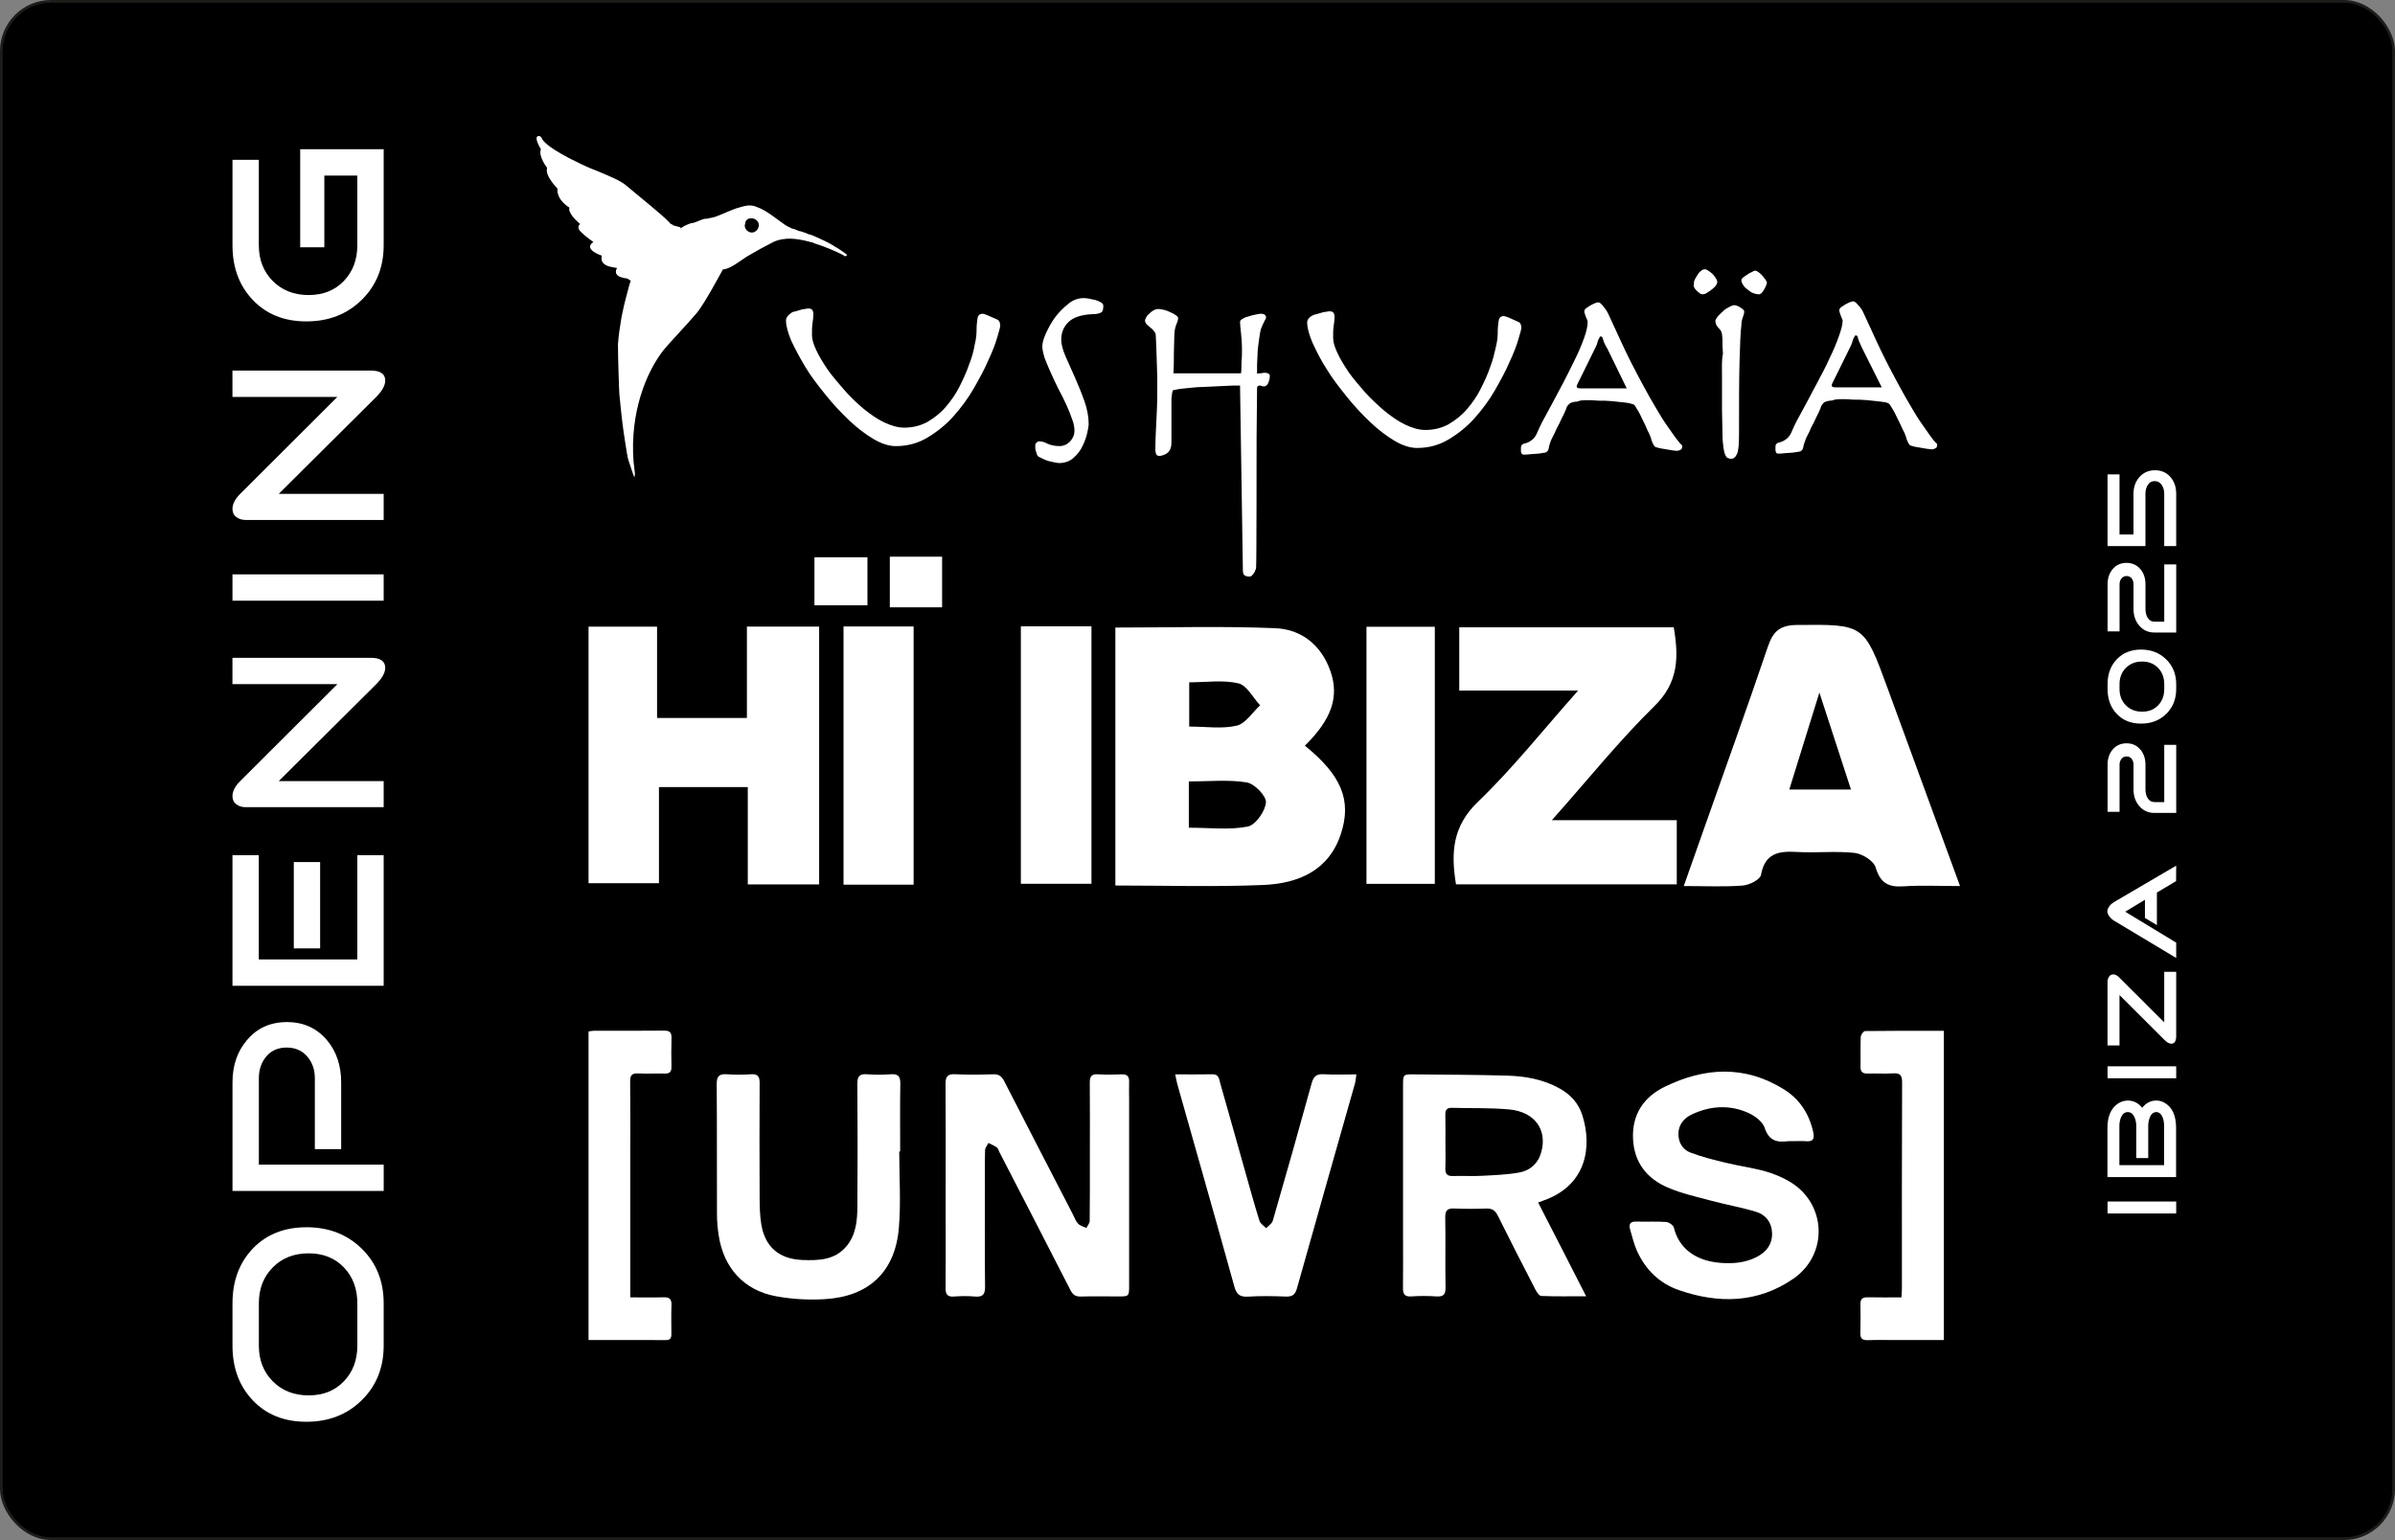 <svg xmlns="http://www.w3.org/2000/svg" id="Capa_2" data-name="Capa 2" viewBox="0 0 850.38 546.98"><rect x="0" y="0" width="850.38" height="546.98" fill="#808080" stroke="none"/><defs><style> .cls-1 { stroke: #1d1d1b; stroke-miterlimit: 10; stroke-width: .97px; } .cls-2 { fill: #fff; stroke-width: 0px; } </style></defs><g id="Capa_1-2" data-name="Capa 1"><g><rect class="cls-1" x=".48" y=".48" width="849.41" height="546.01" rx="17.66" ry="17.66"></rect><g><g><g id="Capa_1-2" data-name="Capa 1-2"><path class="cls-2" d="m266.95,82.59c-1.34,0-2.52-1.18-2.52-2.52,0-.17,0-.34.17-.5v-.17c0-1.01.84-1.85,1.85-1.85h.5c1.34,0,2.52,1.18,2.52,2.52-.17,1.34-1.18,2.52-2.52,2.52m33.58,7.72h0s-.17,0,0,0c-.34-.17-.34-.34-.5-.34l-.17-.17c-1.18-.84-2.35-1.68-3.69-2.35l-.17-.17c-2.18-1.34-4.53-2.35-6.38-3.19-.67-.34-1.51-.67-2.18-.84h-.17c-1.18-.5-2.01-.84-2.69-1.01-.5-.17-.67-.17-.84-.17-.67-.34-1.34-.5-2.01-.84h-.34c-1.51-.67-2.52-1.18-3.53-2.01-.17-.17-.34-.17-.5-.34-1.68-1.18-5.37-4.2-8.23-5.2-.34-.17-.5-.17-.84-.34-.17,0-.34-.17-.5-.17-2.01-.5-3.53,0-5.2.5-2.18.5-5.88,2.35-8.23,3.19-.84.34-1.85.5-2.69.67-.5.17-.84.17-1.34.17-1.18.17-3.36,1.34-4.37,1.51-.67,0-1.34.34-2.18.67h0c-.34.17-.67.34-1.01.5h0c-1.18.67-1.01,1.01-1.18.34h0l-2.52-.67c-1.85-1.51.5,1.01-1.68-1.34s-11.42-9.74-14.77-12.59c-2.18-2.01-6.55-3.69-11.75-5.88-.17,0-.34-.17-.5-.17-2.52-1.01-5.2-2.35-7.89-3.69,0,0-.17-.17-.34-.17-8.56-4.53-9.4-6.38-9.74-7.05,0-.17-.34-.5-.5-.67-.17,0-.17-.17-.34-.17h-.17c-.34,0-.67,0-.84.5h0c-.34,1.18,1.51,4.2,1.51,4.2h0c-1.01,2.52,2.18,6.55,2.18,6.55v.17c-.84,2.69,3.69,7.22,3.69,7.22-.34,4.2,4.2,6.72,4.2,6.72v1.01h0c.67,2.35,3.86,4.87,3.86,4.87,0,0-1.68,1.18.5,3.02,1.51,1.51,4.2,3.36,4.2,3.36-3.86,2.69,3.02,4.87,3.02,4.87-.67,2.35,1.01,3.36,2.69,3.86,1.34.34,2.69.5,2.69.5-1.18,2.01.34,3.02,1.68,3.36.84.34,1.85.34,1.85.34l1.34.84c-.17.34-.17.67-.34,1.01h0c-.17.34-.17.67-.34,1.18-.67,2.52-1.51,5.54-2.18,8.73-.17.84-.34,1.68-.5,2.52-.5,3.02-1.01,6.21-1.18,9.23,0,4.37.34,15.28.5,17.63.17,1.68.84,8.9,1.51,13.43,0,0,1.34,9.23,1.68,9.91.17.34,1.85,5.88,2.18,6.21,0,0,0-.5.17-1.18-.17-1.34-.34-2.85-.5-4.37-1.34-17.29,4.37-31.73,10.74-39.79,2.35-2.85,7.89-8.56,11.58-12.93,2.69-3.02,9.4-15.61,9.4-15.61,2.52,0,6.55-3.36,8.73-4.7.84-.5,2.18-1.18,3.53-2.01,2.01-1.18,4.2-2.18,5.04-2.69.84-.5,2.18-1.01,3.19-1.18h0c.5-.17,1.01-.17,1.01-.17,2.85-.5,6.55.17,10.24,1.18h.17s.17,0,.17.17c4.37,1.34,8.39,3.19,10.07,4.03.34.17.5.34.67.34h0c.11,0,.17.06.17.17.17.17.34.17.5.17.84-.17.5-.5.34-.67"></path><path class="cls-2" d="m654.27,141.77c.84,0,2.18,0,3.69.17,1.68,0,3.19,0,4.87.17s3.19.34,4.7.5,2.52.34,3.02.67c.34.17.67.67,1.34,1.85.67,1.01,1.18,2.18,1.85,3.53s1.34,2.69,1.85,3.86c.67,1.18,1.01,2.18,1.18,2.69.17.84.5,1.51.84,2.18s.84,1.01,1.34,1.01c.34.17.67.17,1.34.34l2.01.34c.67.17,1.34.17,2.01.34.67,0,1.18.17,1.51.17.5,0,1.01-.17,1.34-.34.5-.17.67-.67.67-1.34,0-.17-.17-.5-.67-.84-.34-.34-1.01-1.18-1.85-2.35-.84-1.18-2.01-2.85-3.53-5.04s-3.19-5.2-5.37-8.9c-3.36-6.04-6.21-11.42-8.56-16.29s-4.37-9.57-6.38-13.77c-.5-1.01-1.18-1.85-1.85-2.52-.67-.84-1.18-1.18-1.68-1.18-.34,0-.67.17-1.18.34-.5.17-1.01.5-1.68.84-.5.34-1.01.67-1.51,1.01-.34.34-.5.67-.5,1.01,0,.17,0,.5.17.84s.17.67.34,1.01c.17.5.34.84.5,1.18.17.34.17.5.17.67,0,1.34-.5,3.19-1.34,5.54-.84,2.35-1.85,4.87-3.19,7.55-1.18,2.69-2.69,5.54-4.2,8.39l-4.2,7.89-3.36,6.21c-.84,1.68-1.34,2.69-1.51,3.19-.67,1.68-1.34,2.69-2.35,3.36-.84.67-1.85,1.01-2.69,1.18-.34.17-.67.34-.84.67-.17.17-.17.84-.17,1.68,0,.34,0,.67.17,1.01s.34.5.67.5h1.01l2.01-.17,2.35-.17c.84-.17,1.51-.17,2.18-.34.34,0,.67-.17,1.01-.5.34-.34.5-1.01.67-2.01.17-.5.5-1.34.84-2.35.5-1.01,1.18-2.18,1.68-3.53.67-1.18,1.34-2.52,1.85-3.69.67-1.34,1.18-2.35,1.51-3.19.17-.67.5-1.34.84-1.68.34-.5.67-.67,1.18-.84.5-.17,1.18-.34,2.01-.34,1.18-.5,2.35-.5,3.86-.5m13.93-4.2h-16.29c-1.01,0-1.51-.17-1.51-.67,0-.34.17-.67.5-1.34l1.51-3.02,4.7-9.57c.17-.34.34-.67.5-1.18l.34-1.18.5-1.01c.17-.34.34-.5.5-.5.5,0,.67.34.84,1.18.17.67.67,1.68,1.34,3.19l7.05,14.1h0Zm-56.75-4.03v12.09l.17,8.23c0,2.18.17,3.86.34,5.04s.34,2.01.67,2.69.5,1.01.84,1.01c.34.17.67.34,1.18.34,1.01,0,1.68-.67,2.18-1.85s.67-3.53.67-7.05c0-10.74,0-19.14.17-25.35.17-6.21.34-10.58.67-13.26,0-1.01.17-1.85.5-2.69s.5-1.51.5-2.18c0-.34-.5-.84-1.34-1.34s-1.51-.84-2.18-.84c-.34,0-1.01.17-1.85.67-.67.34-1.51.84-2.18,1.51s-1.34,1.18-1.85,1.85c-.5.67-.84,1.18-.84,1.51,0,.5.17,1.01.34,1.51.34.5.67,1.01,1.34,1.68.34.34.5.84.67,1.51,0,.5.17,1.18.17,2.01,0,1.51,0,3.19.17,5.04-.5,2.18-.34,4.7-.34,7.89m-10.07-32.07c0,.17.17.5.34.84.17.34.5.67.84,1.01.34.34.67.5,1.01.84.34.17.67.34.84.34.67,0,1.18-.17,1.68-.5,1.68-1.01,2.52-1.85,3.02-2.35.34-.5.67-1.01.67-1.51,0-.34-.17-.84-.5-1.34s-.67-1.01-1.18-1.51-1.01-.84-1.51-1.18c-.5-.34-.84-.5-1.18-.5-.5,0-1.01.17-1.51.67-.5.34-1.01,1.01-1.34,1.68-.5.67-.67,1.18-1.01,1.85,0,.67-.17,1.18-.17,1.68m16.96-2.01c0,.5.17,1.01.5,1.51.34.67.84,1.18,1.51,1.68.67.5,1.18,1.01,2.01,1.34s1.51.5,2.35.5c.17,0,.5-.17.84-.5s.5-.67.84-1.18.5-1.01.67-1.34c.17-.5.34-.84.34-1.01,0-.34-.17-.67-.5-1.18-.34-.5-.84-1.01-1.18-1.51-.5-.5-.84-.84-1.34-1.18s-.84-.5-1.18-.5c-.17,0-.67.17-1.18.5-.5.17-1.01.5-1.51.84s-1.01.67-1.51,1.01c-.5.5-.67.67-.67,1.01m-54.56,42.64c.84,0,2.18,0,3.69.17,1.68,0,3.19,0,4.87.17s3.19.34,4.7.5c1.51.17,2.52.5,3.02.67.34.17.67.67,1.34,1.85.67,1.01,1.18,2.18,1.85,3.53.67,1.34,1.34,2.69,1.85,4.03.67,1.18,1.01,2.18,1.18,2.69.17.84.5,1.51.84,2.18s.84,1.01,1.34,1.01c.34.17.67.17,1.34.34l2.01.34c.67.17,1.34.17,2.01.34.67,0,1.18.17,1.51.17.5,0,1.01-.17,1.34-.34.5-.17.67-.67.67-1.34,0-.17-.17-.5-.67-.84-.34-.5-1.01-1.18-1.85-2.35-.84-1.18-2.01-2.85-3.53-5.04-1.51-2.18-3.19-5.2-5.37-8.9-3.36-6.04-6.21-11.42-8.56-16.29-2.35-4.87-4.37-9.57-6.38-13.77-.5-1.01-1.18-1.85-1.85-2.69-.67-.84-1.18-1.18-1.68-1.18-.34,0-.67.17-1.18.34-.5.17-1.01.5-1.68.84-.5.34-1.01.67-1.51,1.01-.34.34-.5.67-.5,1.01,0,.17,0,.5.17.84s.17.67.34,1.01c.17.34.34.84.5,1.18s.17.5.17.67c0,1.34-.34,3.19-1.18,5.54-.84,2.35-1.85,4.87-3.19,7.55-1.34,2.69-2.69,5.54-4.2,8.39l-4.2,7.89-3.36,6.21c-.84,1.68-1.34,2.69-1.51,3.19-.67,1.68-1.34,2.69-2.35,3.36-.84.67-1.85,1.01-2.69,1.18-.34.17-.67.34-.84.67-.17.17-.17.84-.17,1.68,0,.34,0,.67.17,1.01s.5.5.67.5h1.01l2.01-.17,2.35-.17c.84-.17,1.51-.17,2.18-.34.34,0,.67-.17,1.01-.5.34-.34.5-1.01.67-2.01.17-.5.34-1.34.84-2.35s1.18-2.18,1.68-3.53c.67-1.18,1.34-2.52,1.85-3.69.67-1.34,1.18-2.35,1.51-3.19.17-.67.5-1.34.84-1.68s.67-.67,1.18-.84,1.18-.34,2.01-.34c1.01-.5,2.18-.5,3.69-.5m13.93-4.2h-16.29c-1.01,0-1.51-.17-1.51-.67,0-.34.17-.67.5-1.34l1.51-3.02,4.7-9.57c.17-.34.34-.67.5-1.18l.34-1.18.5-1.01c.17-.34.34-.5.5-.5.34,0,.67.34.84,1.18.17.67.67,1.85,1.51,3.19l6.88,14.1h0Zm-113.49-23.34c0,1.85.67,4.2,1.85,7.05,1.34,2.85,2.85,6.04,5.04,9.4,2.01,3.36,4.53,6.55,7.22,9.91,2.69,3.36,5.54,6.38,8.39,9.07s5.71,4.87,8.56,6.55c2.85,1.68,5.54,2.52,7.89,2.52,4.2,0,7.89-1.01,11.25-3.02,3.36-2.01,6.55-4.53,9.23-7.55,2.69-3.02,5.2-6.38,7.22-9.91,2.01-3.53,3.86-6.88,5.2-10.07,1.51-3.19,2.52-5.88,3.19-8.23.67-2.18,1.01-3.53,1.01-3.86,0-.67-.17-1.18-.34-1.51-.17-.34-.67-.67-1.18-.84-2.52-1.18-4.2-1.85-4.7-1.85-1.01,0-1.68.5-1.85,1.68-.17,1.01-.34,2.52-.34,4.53,0,1.18-.17,2.85-.67,4.87-.5,2.18-1.01,4.53-2.01,7.05-.84,2.52-2.01,5.04-3.36,7.72-1.34,2.69-3.02,5.04-4.87,7.22-1.85,2.18-4.03,3.86-6.55,5.37-2.52,1.34-5.2,2.01-8.23,2.01-2.18,0-4.53-.67-7.05-1.85s-4.87-2.85-7.39-4.87c-2.35-2.01-4.7-4.2-6.88-6.55-2.18-2.52-4.2-4.87-5.88-7.22-1.68-2.52-3.02-4.7-4.03-6.88-1.01-2.18-1.51-3.86-1.51-5.37s0-2.85.17-4.03c.17-1.34.34-2.35.34-3.19,0-1.51-.5-2.18-1.68-2.18-.34,0-.67,0-1.34.17-.5,0-1.18.17-1.68.34-.67.17-1.18.34-1.68.5s-1.01.17-1.18.34c-1.51.67-2.18,1.68-2.18,2.69m-48.18,42.64v-15.28c0-.5,0-1.01.17-1.68,0-.67.17-1.18.34-1.68.84-.17,2.18-.5,4.2-.67,2.01-.17,4.2-.5,6.55-.5,2.35-.17,4.7-.17,7.05-.34,2.35-.17,4.37-.17,6.04-.17l1.01,65.48c0,1.01.17,1.51.5,1.85s1.01.5,1.85.5c.34,0,.84-.17,1.01-.5.34-.34.67-.84.84-1.18.17-.5.5-1.01.5-1.51.17-.5.17-45.67.17-46l.17-17.63c0-.67.34-1.01.84-1.01.34,0,.5,0,.84.17.17,0,.5.17.67.17.67,0,1.34-.5,1.68-1.34.34-1.01.5-1.68.5-2.18,0-.67-.17-1.01-.5-1.01-.17-.17-.67-.34-1.01-.34-.5,0-1.01,0-1.51.17-.5,0-1.01,0-1.51.17v-3.19l.17-3.69c0-1.34.17-2.52.34-3.86.17-1.34.34-2.35.5-3.53.17-1.01.34-1.68.67-2.35.17-.67.5-1.01.67-1.51l.5-1.01c.17-.34.34-.5.34-.84,0-.84-.67-1.34-1.85-1.34-.5,0-1.18.17-2.01.34-.84.17-1.68.34-2.52.67-.84.17-1.51.5-2.01.84-.67.34-.84.67-.84,1.18,0,.84.17,2.18.34,3.86.17,1.68.34,3.69.34,5.71,0,1.51,0,3.02-.17,4.53,0,1.51,0,2.85-.17,4.03h-24.01c.17-2.18.17-4.53.17-6.88s.17-4.53.17-6.72c0-1.51.34-2.69.67-3.69.5-1.01.67-1.85.67-2.35,0-.34-.34-.67-.84-1.01-.5-.34-1.01-.67-1.85-1.01-.67-.34-1.51-.67-2.18-.84-.84-.17-1.51-.34-2.01-.34-.67,0-1.34.17-1.85.5-.67.34-1.18.84-1.68,1.34-.5.34-.84.84-1.01,1.34-.17.34-.34.67-.34.84,0,.5.17.84.5,1.34l1.34,1.18c.5.34,1.01.84,1.34,1.34.5.5.67,1.01.67,1.85l.17,4.03c0,1.51.17,3.19.17,5.04s.17,3.69.17,5.54v5.2c0,3.69-.17,7.39-.34,10.74-.17,3.36-.34,6.55-.34,9.74,0,.67.17,1.34.34,1.68.17.34.67.5,1.34.5,2.69-.5,4.03-1.85,4.03-4.7m-48.35,1.18c0,.67,0,1.18.17,1.68s.34,1.01.5,1.51c.17.34.5.67,1.01.84.67.34,1.34.67,2.18,1.01s1.68.5,2.52.67,1.51.34,2.01.34c2.18,0,3.86-.67,5.2-1.85,1.34-1.18,2.52-2.69,3.19-4.2.84-1.68,1.34-3.19,1.68-4.7s.5-2.52.5-3.02c0-2.69-.5-5.37-1.51-8.23s-2.18-5.71-3.36-8.39l-3.36-7.55c-1.01-2.35-1.51-4.37-1.51-5.88,0-2.52.84-4.53,2.52-6.21s4.53-2.69,8.56-2.85c1.68,0,2.69-.34,3.19-.67s.67-1.18.67-2.35c0-.5-.34-.84-.84-1.18-.67-.34-1.34-.67-2.01-.84-.84-.17-1.51-.34-2.35-.5s-1.34-.17-1.85-.17c-1.85,0-3.86.67-5.54,2.18-1.68,1.34-3.36,3.02-4.7,4.87-1.34,1.85-2.35,3.86-3.19,5.71-.84,1.85-1.18,3.36-1.18,4.37,0,1.18.34,2.52.84,4.2.67,1.68,1.34,3.36,2.18,5.2s1.68,3.69,2.69,5.71c1.01,1.85,2.01,3.86,2.85,5.71s1.51,3.53,2.01,5.04c.67,1.68.84,3.02.84,4.2,0,1.34-.5,2.52-1.51,3.69-1.01,1.01-2.18,1.68-3.86,1.68s-3.02-.34-4.2-.84c-1.18-.67-2.18-.84-3.02-.84-.34,0-.67.17-.84.5-.34,0-.5.5-.5,1.18m-88.48-44.49c0,1.85.67,4.2,1.85,7.05,1.34,2.85,3.02,6.04,5.04,9.4,2.01,3.36,4.53,6.55,7.22,9.91s5.54,6.38,8.39,9.07,5.71,4.87,8.56,6.55c2.85,1.68,5.54,2.52,7.89,2.52,4.2,0,7.89-1.01,11.25-3.02,3.36-2.01,6.55-4.53,9.23-7.55s5.2-6.38,7.22-9.91c2.01-3.53,3.86-6.88,5.2-10.07,1.51-3.19,2.52-5.88,3.19-8.23.67-2.18,1.01-3.53,1.01-4.03,0-.67-.17-1.18-.34-1.51s-.67-.67-1.18-.84c-2.52-1.18-4.2-1.85-4.7-1.85-1.01,0-1.68.5-1.85,1.68-.17,1.01-.34,2.52-.34,4.53,0,1.18-.17,2.85-.67,4.87-.34,2.18-1.01,4.53-2.01,7.05-.84,2.52-2.01,5.04-3.36,7.72-1.34,2.69-3.02,5.04-4.87,7.22s-4.03,3.86-6.55,5.37c-2.52,1.34-5.2,2.01-8.23,2.01-2.18,0-4.53-.67-7.05-1.85s-4.87-2.85-7.39-4.87c-2.35-2.01-4.7-4.2-6.88-6.72-2.18-2.52-4.2-4.87-5.88-7.22-1.68-2.52-3.02-4.7-4.03-6.88-1.01-2.18-1.51-3.86-1.51-5.37s0-2.85.17-4.03c.17-1.34.34-2.35.34-3.19,0-1.51-.5-2.18-1.68-2.18-.34,0-.67,0-1.34.17-.5,0-1.18.17-1.68.34-.67.17-1.18.34-1.68.5s-1.01.17-1.18.34c-1.51,1.01-2.18,1.85-2.18,3.02"></path></g><g><path class="cls-2" d="m335.77,421.1c0-12.05.05-24.09-.04-36.14-.02-2.56.71-3.56,3.42-3.42,4.48.22,8.99.17,13.48.01,2.04-.07,3.04.71,3.94,2.47,8.09,15.82,16.27,31.59,24.42,47.38.57,1.1.99,2.37,1.82,3.23.73.75,1.94,1.03,2.94,1.52.4-.84,1.15-1.69,1.16-2.53.09-7.65.06-15.3.06-22.94,0-8.7.05-17.4-.03-26.1-.02-2.14.54-3.18,2.91-3.02,2.76.18,5.55.13,8.31.02,1.96-.08,2.82.64,2.75,2.63-.07,2.1,0,4.21,0,6.31,0,21.99,0,43.98,0,65.97,0,3.96-.02,3.97-3.92,3.97-4.4,0-8.8-.11-13.19.03-1.92.06-2.89-.62-3.74-2.3-8.34-16.33-16.77-32.63-25.17-48.93-.31-.59-.48-1.38-.96-1.73-.9-.66-1.98-1.07-2.98-1.58-.41.85-1.16,1.7-1.18,2.56-.13,4.11-.07,8.22-.07,12.33,0,12.05-.08,24.09.06,36.14.03,2.78-.82,3.75-3.58,3.51-2.47-.21-4.98-.19-7.45,0-2.32.18-3-.77-2.98-2.95.07-8.13.02-16.25.02-24.38,0-4.02,0-8.03,0-12.05Z"></path><path class="cls-2" d="m546.14,427.11c2.92,5.69,5.71,11.1,8.48,16.52,2.77,5.41,5.52,10.82,8.56,16.77-5.68,0-10.8.1-15.91-.11-.76-.03-1.66-1.41-2.14-2.35-4.47-8.65-8.92-17.32-13.24-26.05-.93-1.88-2.01-2.73-4.14-2.65-3.82.14-7.65.13-11.47-.01-2.31-.08-3.16.63-3.12,3.08.14,8.31-.04,16.63.1,24.94.04,2.56-.78,3.37-3.28,3.2-2.95-.2-5.93-.2-8.88,0-2.37.16-2.97-.86-2.95-2.99.07-6.12.02-12.23.02-18.35,0-17.87,0-35.74,0-53.61,0-3.91.02-3.95,3.96-3.91,10.98.11,21.97.13,32.95.44,6.52.19,12.91,1.32,18.74,4.59,3.84,2.15,6.64,5.22,7.98,9.38,3.63,11.29,1.54,25.06-13.82,30.41-.44.15-.88.33-1.84.7Zm-32.92-21.73c0,3.15.09,6.31-.03,9.46-.08,2.08.61,2.93,2.77,2.85,3.34-.13,6.69.11,10.03-.07,4.46-.23,8.96-.38,13.34-1.16,3.98-.71,6.83-3.22,7.95-7.37,2.14-7.92-2.43-14.26-11.5-15.06-6.73-.6-13.54-.38-20.31-.56-1.75-.05-2.32.78-2.28,2.46.08,3.15.02,6.31.03,9.46Z"></path><path class="cls-2" d="m636.18,405.31c-.38,0-.77-.04-1.15,0-3.98.52-6.91-.02-8.45-4.72-.73-2.23-3.55-4.33-5.92-5.37-6.62-2.92-13.42-2.49-19.97.6-2.77,1.31-4.63,3.55-4.74,6.68-.11,3.13,1.42,5.79,4.29,6.87,4.06,1.54,8.32,2.59,12.55,3.62,4.64,1.12,9.41,1.75,14,3.03,3.09.86,6.18,2.15,8.92,3.82,12.85,7.83,13.52,25.75,1,34.36-12.62,8.67-26.5,8.9-40.58,4.02-6.89-2.39-11.88-7.25-14.88-13.92-1.09-2.42-1.71-5.05-2.45-7.61-.52-1.82-.05-2.9,2.19-2.82,3.53.12,7.09-.12,10.61.14,1,.07,2.55,1.16,2.76,2.05,1.67,7.07,7.44,11.73,16.35,12.46,4.52.37,9,.04,13.13-2.13,3.4-1.78,5.48-4.5,5.36-8.45-.11-3.76-2.21-6.48-5.65-7.53-5.19-1.57-10.56-2.51-15.81-3.91-5.23-1.4-10.6-2.58-15.54-4.7-7.33-3.15-11.92-8.77-12.36-17.14-.46-8.79,3.76-15.02,11.29-18.69,14.17-6.92,28.51-7.69,42.35.98,5.56,3.48,8.96,8.75,10.35,15.25.45,2.13.04,3.34-2.48,3.14-1.71-.13-3.44-.03-5.16-.02Z"></path><path class="cls-2" d="m319.29,408.98c0,9.08.63,18.21-.14,27.22-1.34,15.57-10.66,24.32-26.39,25.23-5.76.34-11.7,0-17.36-1.06-11.28-2.12-18.4-10.03-20.19-21.42-.4-2.54-.63-5.13-.64-7.69-.06-15.39.03-30.79-.09-46.18-.02-2.79.84-3.73,3.58-3.53,2.85.21,5.74.2,8.6,0,2.49-.17,3.07.87,3.06,3.15-.07,13.58-.07,27.15,0,40.73.01,3.14.08,6.33.59,9.42,1.33,8.07,6.38,12.33,14.57,12.66,5.85.23,11.62.05,15.74-4.96,3.36-4.08,3.78-9.13,3.81-14.12.1-14.44.1-28.88-.02-43.31-.02-2.71.66-3.81,3.49-3.57,2.75.23,5.55.21,8.31,0,2.62-.2,3.51.67,3.46,3.34-.14,8.03-.05,16.06-.05,24.09-.11,0-.22,0-.33,0Z"></path><path class="cls-2" d="m417.26,381.58c4.81,0,9.01.07,13.2-.03,2.42-.05,2.42,1.86,2.83,3.29,2.98,10.37,5.86,20.77,8.8,31.15,1.66,5.88,3.28,11.78,5.1,17.61.32,1.02,1.55,1.75,2.37,2.62.81-.87,2.07-1.62,2.36-2.64,4.69-16.24,9.31-32.5,13.79-48.79.68-2.49,1.72-3.41,4.31-3.25,3.7.22,7.42.06,11.58.06-.2,1.3-.24,2.3-.5,3.23-6.87,24.26-13.8,48.5-20.6,72.78-.66,2.34-1.72,2.97-3.99,2.89-4.49-.17-9-.25-13.47.03-2.86.17-4.03-.91-4.75-3.54-3.98-14.45-8.09-28.87-12.16-43.29-2.7-9.56-5.42-19.11-8.11-28.66-.27-.97-.43-1.98-.74-3.43Z"></path><path class="cls-2" d="m223.8,460.79c4.16,0,7.97.09,11.76-.03,2.07-.07,2.95.59,2.86,2.76-.13,3.43-.05,6.88-.03,10.32,0,1.34-.34,2.13-1.93,2.12-9.07-.05-18.14-.02-27.49-.02v-109.6c.61-.08,1.24-.24,1.88-.24,8.31-.02,16.63.04,24.94-.05,2.02-.02,2.7.67,2.64,2.62-.1,3.44-.09,6.88-.02,10.32.03,1.75-.7,2.35-2.4,2.31-3.15-.08-6.31.09-9.46-.05-2.12-.09-2.82.62-2.8,2.77.1,9.27.04,18.54.04,27.81,0,15.1,0,30.19,0,45.29,0,1.04,0,2.08,0,3.68Z"></path><path class="cls-2" d="m690.17,475.95c-5.4,0-10.64,0-15.87,0-3.73,0-7.46-.08-11.18.03-1.84.05-2.61-.56-2.57-2.43.08-3.44.08-6.88.02-10.32-.03-1.87.78-2.51,2.59-2.47,3.9.09,7.8.03,11.97.03.07-1.19.17-2.11.17-3.04,0-24.46-.04-48.92.07-73.38.01-2.62-.83-3.29-3.27-3.14-2.95.18-5.92-.02-8.88.06-1.77.05-2.66-.49-2.62-2.42.08-3.53-.07-7.07.09-10.6.03-.74.99-2.07,1.53-2.07,9.25-.13,18.5-.09,27.96-.09v109.85Z"></path></g></g><g><path class="cls-2" d="m108.8,435.88c7.91,0,14.46,2.54,19.65,7.62,5.19,5.08,7.78,11.55,7.78,19.42v15.01c0,7.81-2.59,14.27-7.78,19.38-5.19,5.11-11.74,7.66-19.65,7.66s-14.2-2.53-19.02-7.58c-4.82-5.06-7.23-11.54-7.23-19.45v-15.01c0-7.96,2.41-14.46,7.23-19.49,4.82-5.03,11.16-7.55,19.02-7.55Zm.79,9.27c-5.19,0-9.43,1.66-12.73,4.99-3.3,3.33-4.95,7.58-4.95,12.77v15.01c0,5.14,1.65,9.37,4.95,12.69,3.3,3.33,7.55,4.99,12.73,4.99s9.3-1.66,12.5-4.99c3.2-3.33,4.79-7.56,4.79-12.69v-15.01c0-5.19-1.6-9.44-4.79-12.77-3.2-3.33-7.36-4.99-12.5-4.99Z"></path><path class="cls-2" d="m101.88,363.01c5.87,0,10.61,2.15,14.23,6.45,3.35,3.98,5.03,8.99,5.03,15.01v23.66h-9.35v-25.15c0-3.09-.91-5.69-2.74-7.78-1.83-2.1-4.25-3.14-7.28-3.14s-5.43,1.05-7.2,3.14c-1.77,2.1-2.66,4.69-2.66,7.78v30.66h44.33v9.35h-53.69v-38.52c0-6.03,1.7-11.03,5.11-15.01,3.56-4.3,8.31-6.45,14.23-6.45Z"></path><path class="cls-2" d="m136.23,303.74v46.38h-53.69v-46.38h9.35v37.02h34.98v-37.02h9.35Zm-22.56,2.44v30.66h-9.35v-30.66h9.35Z"></path><path class="cls-2" d="m131.59,233.63c3.46,0,5.19,1.18,5.19,3.55,0,1.73-1.07,3.68-3.2,5.83l-34.6,34.41h37.25v9.27h-49.05c-1.26,0-2.34-.34-3.26-1.02-.92-.68-1.38-1.65-1.38-2.91,0-1.73.92-3.51,2.75-5.34l34.5-34.43h-37.26v-9.35h49.05Z"></path><path class="cls-2" d="m136.23,204v9.35h-53.69v-9.35h53.69Z"></path><path class="cls-2" d="m131.59,131.61c3.46,0,5.19,1.18,5.19,3.55,0,1.73-1.07,3.68-3.2,5.83l-34.6,34.41h37.25v9.27h-49.05c-1.26,0-2.34-.34-3.26-1.02-.92-.68-1.38-1.65-1.38-2.91,0-1.73.92-3.51,2.75-5.34l34.5-34.43h-37.26v-9.35h49.05Z"></path><path class="cls-2" d="m136.23,53v34.11c0,7.81-2.59,14.27-7.78,19.38-5.19,5.11-11.74,7.66-19.65,7.66s-14.2-2.53-19.02-7.59c-4.82-5.06-7.23-11.54-7.23-19.45v-30.34h9.35v30.34c0,5.14,1.65,9.37,4.95,12.69,3.3,3.33,7.55,4.99,12.73,4.99s9.3-1.66,12.5-4.99c3.2-3.33,4.79-7.56,4.79-12.69v-24.76h-11.71v25.47h-8.57v-34.82h29.63Z"></path></g><g><path class="cls-2" d="m772.69,426.74v4.25h-24.37v-4.25h24.37Z"></path><path class="cls-2" d="m765.59,390.88c1.05,0,2.03.26,2.96.79,2.74,1.57,4.1,4.54,4.1,8.92v17.48h-24.37v-17.48c0-4.16,1.3-7.08,3.89-8.74,1.05-.64,2.17-.96,3.35-.96,2.02,0,3.72.86,5.1,2.57,1.33-1.71,2.99-2.57,4.96-2.57Zm-10.1,4.1c-1.02,0-1.81.59-2.36,1.78-.4.93-.61,1.99-.61,3.18v13.88h15.88v-13.88c0-1.17-.18-2.2-.54-3.1-.52-1.24-1.27-1.86-2.25-1.86s-1.76.62-2.28,1.86c-.38.93-.57,1.96-.57,3.1v11.38h-4.25v-11.38c0-1.19-.21-2.25-.64-3.18-.55-1.19-1.34-1.78-2.39-1.78Z"></path><path class="cls-2" d="m772.69,378.72v4.25h-24.37v-4.25h24.37Z"></path><path class="cls-2" d="m772.69,345.18v22.76c0,1.83-.58,2.75-1.75,2.75-.74,0-1.53-.44-2.39-1.32l-15.99-15.95v17.88h-4.25v-22.41c0-.74.15-1.37.46-1.89.36-.62.88-.93,1.57-.93s1.41.36,2.1,1.08l16,15.96v-17.94h4.25Z"></path><path class="cls-2" d="m772.69,307.46l-.04,5.48-6.81,4.07v11.57l-4.25-2.56v-6.44l-7,4.23,18.1,10.99v5.45l-22.05-13.24c-.57-.33-1.09-.8-1.57-1.39-.55-.71-.82-1.36-.82-1.93,0-.62.26-1.26.79-1.93.45-.57.99-1.03,1.61-1.39l22.05-12.92Z"></path><path class="cls-2" d="m755.03,264c2.07,0,3.73.76,5,2.28,1.17,1.43,1.75,3.2,1.75,5.32v8.78c0,1.14.24,2.14.71,3,.59,1,1.42,1.5,2.46,1.5h3.5v-20.34h4.25v24.19h-7.74c-2.24,0-4.05-.84-5.46-2.53-1.31-1.57-1.96-3.51-1.96-5.82v-8.78c0-.81-.21-1.5-.64-2.07-.43-.57-1.04-.86-1.82-.86s-1.37.29-1.82.86c-.45.57-.68,1.26-.68,2.07v16.73h-4.25v-16.73c0-2.12.58-3.89,1.75-5.32,1.26-1.52,2.91-2.28,4.96-2.28Z"></path><path class="cls-2" d="m760.24,230.71c3.57,0,6.54,1.16,8.9,3.48,2.37,2.32,3.55,5.25,3.55,8.8v1.75c0,3.57-1.18,6.51-3.53,8.81-2.36,2.31-5.33,3.46-8.92,3.46s-6.45-1.14-8.63-3.43c-2.19-2.28-3.28-5.23-3.28-8.85v-1.75c0-3.59,1.09-6.54,3.28-8.83,2.19-2.3,5.07-3.44,8.63-3.44Zm.36,4.25c-2.36,0-4.28.76-5.78,2.27-1.5,1.51-2.25,3.43-2.25,5.76v1.75c0,2.33.75,4.25,2.25,5.76,1.5,1.51,3.42,2.27,5.78,2.27s4.22-.75,5.67-2.25c1.45-1.5,2.18-3.43,2.18-5.78v-1.75c0-2.33-.73-4.25-2.18-5.76-1.45-1.51-3.34-2.27-5.67-2.27Z"></path><path class="cls-2" d="m755.03,199.92c2.07,0,3.73.76,5,2.28,1.17,1.43,1.75,3.2,1.75,5.32v8.78c0,1.14.24,2.14.71,3,.59,1,1.42,1.5,2.46,1.5h3.5v-20.34h4.25v24.19h-7.74c-2.24,0-4.05-.84-5.46-2.53-1.31-1.57-1.96-3.51-1.96-5.82v-8.78c0-.81-.21-1.5-.64-2.07-.43-.57-1.04-.86-1.82-.86s-1.37.29-1.82.86c-.45.57-.68,1.26-.68,2.07v16.73h-4.25v-16.73c0-2.12.58-3.89,1.75-5.32,1.26-1.52,2.91-2.28,4.96-2.28Z"></path><path class="cls-2" d="m765.16,167.02c2.31,0,4.16.83,5.57,2.5,1.31,1.55,1.96,3.5,1.96,5.85v18.59h-4.25v-18.59c0-1.14-.26-2.14-.79-3-.64-1-1.51-1.5-2.6-1.5s-1.94.5-2.53,1.5c-.5.86-.75,1.86-.75,3v18.59h-13.45v-25.48h4.25v21.34h4.96v-14.45c0-2.33.68-4.28,2.03-5.85,1.43-1.66,3.29-2.5,5.6-2.5Z"></path></g></g><g><path class="cls-2" d="m463.31,264.84c13,10.52,16.75,19.45,12.75,31.47-4.36,13.08-15.28,17.48-27.53,18.01-17.2.73-34.46.19-52.5.19v-91.62c19.22,0,38.05-.55,56.82.23,9.33.39,16.4,6.11,19.58,15.36,3.14,9.13.32,17.07-9.12,26.37Zm-41.2,29.14c7.52,0,14.43.87,20.92-.41,2.78-.54,6.2-5.43,6.46-8.57.19-2.28-4.07-6.66-6.83-7.11-6.55-1.06-13.39-.34-20.55-.34v16.43Zm.14-51.64v15.72c6.03,0,11.69.89,16.86-.33,3.16-.74,5.57-4.71,8.31-7.23-2.55-2.72-4.7-7.1-7.72-7.8-5.46-1.28-11.42-.36-17.45-.36Z"></path><path class="cls-2" d="m290.85,314.12h-25.34v-34.57h-31.54v34.14h-25v-91.12h24.33v32.43h31.9v-32.45h25.65v91.57Z"></path><path class="cls-2" d="m695.94,314.7c-7.7,0-13.9-.32-20.04.1-5.37.37-8.27-1.14-9.92-6.7-.69-2.33-4.72-4.86-7.47-5.17-6.77-.74-13.69.07-20.51-.34-6.49-.39-11.34.44-12.75,8.2-.3,1.64-4.13,3.54-6.46,3.73-6.47.51-13,.18-20.94.18,2.6-7.37,4.91-13.94,7.23-20.5,7.58-21.49,15.32-42.93,22.63-64.51,1.82-5.37,4.22-7.66,10.27-7.72,23.86-.21,23.85-.45,32.21,22.4,8.37,22.89,16.76,45.78,25.75,70.34Zm-60.62-34.29h21.89c-3.72-11.42-7.13-21.9-11.21-34.43-3.97,12.79-7.23,23.3-10.68,34.43Z"></path><path class="cls-2" d="m518.13,245.25v-22.44h76.16c1.81,10.66,1.7,19.57-6.83,27.94-12.46,12.22-23.45,25.93-36.45,40.56h44.35v22.79h-78.39c-1.81-11.15-1.34-20.55,7.79-29.32,12.32-11.83,23.01-25.38,35.58-39.52h-42.2Z"></path><path class="cls-2" d="m324.39,314.21h-24.88v-91.71h24.88v91.71Z"></path><path class="cls-2" d="m362.47,222.45h25.07v91.44h-25.07v-91.44Z"></path><path class="cls-2" d="m485.19,222.61h24.26v91.31h-24.26v-91.31Z"></path><path class="cls-2" d="m334.51,215.7h-18.57v-17.98h18.57v17.98Z"></path><path class="cls-2" d="m289.18,214.99v-17.06h18.82v17.06h-18.82Z"></path></g></g></g></svg>